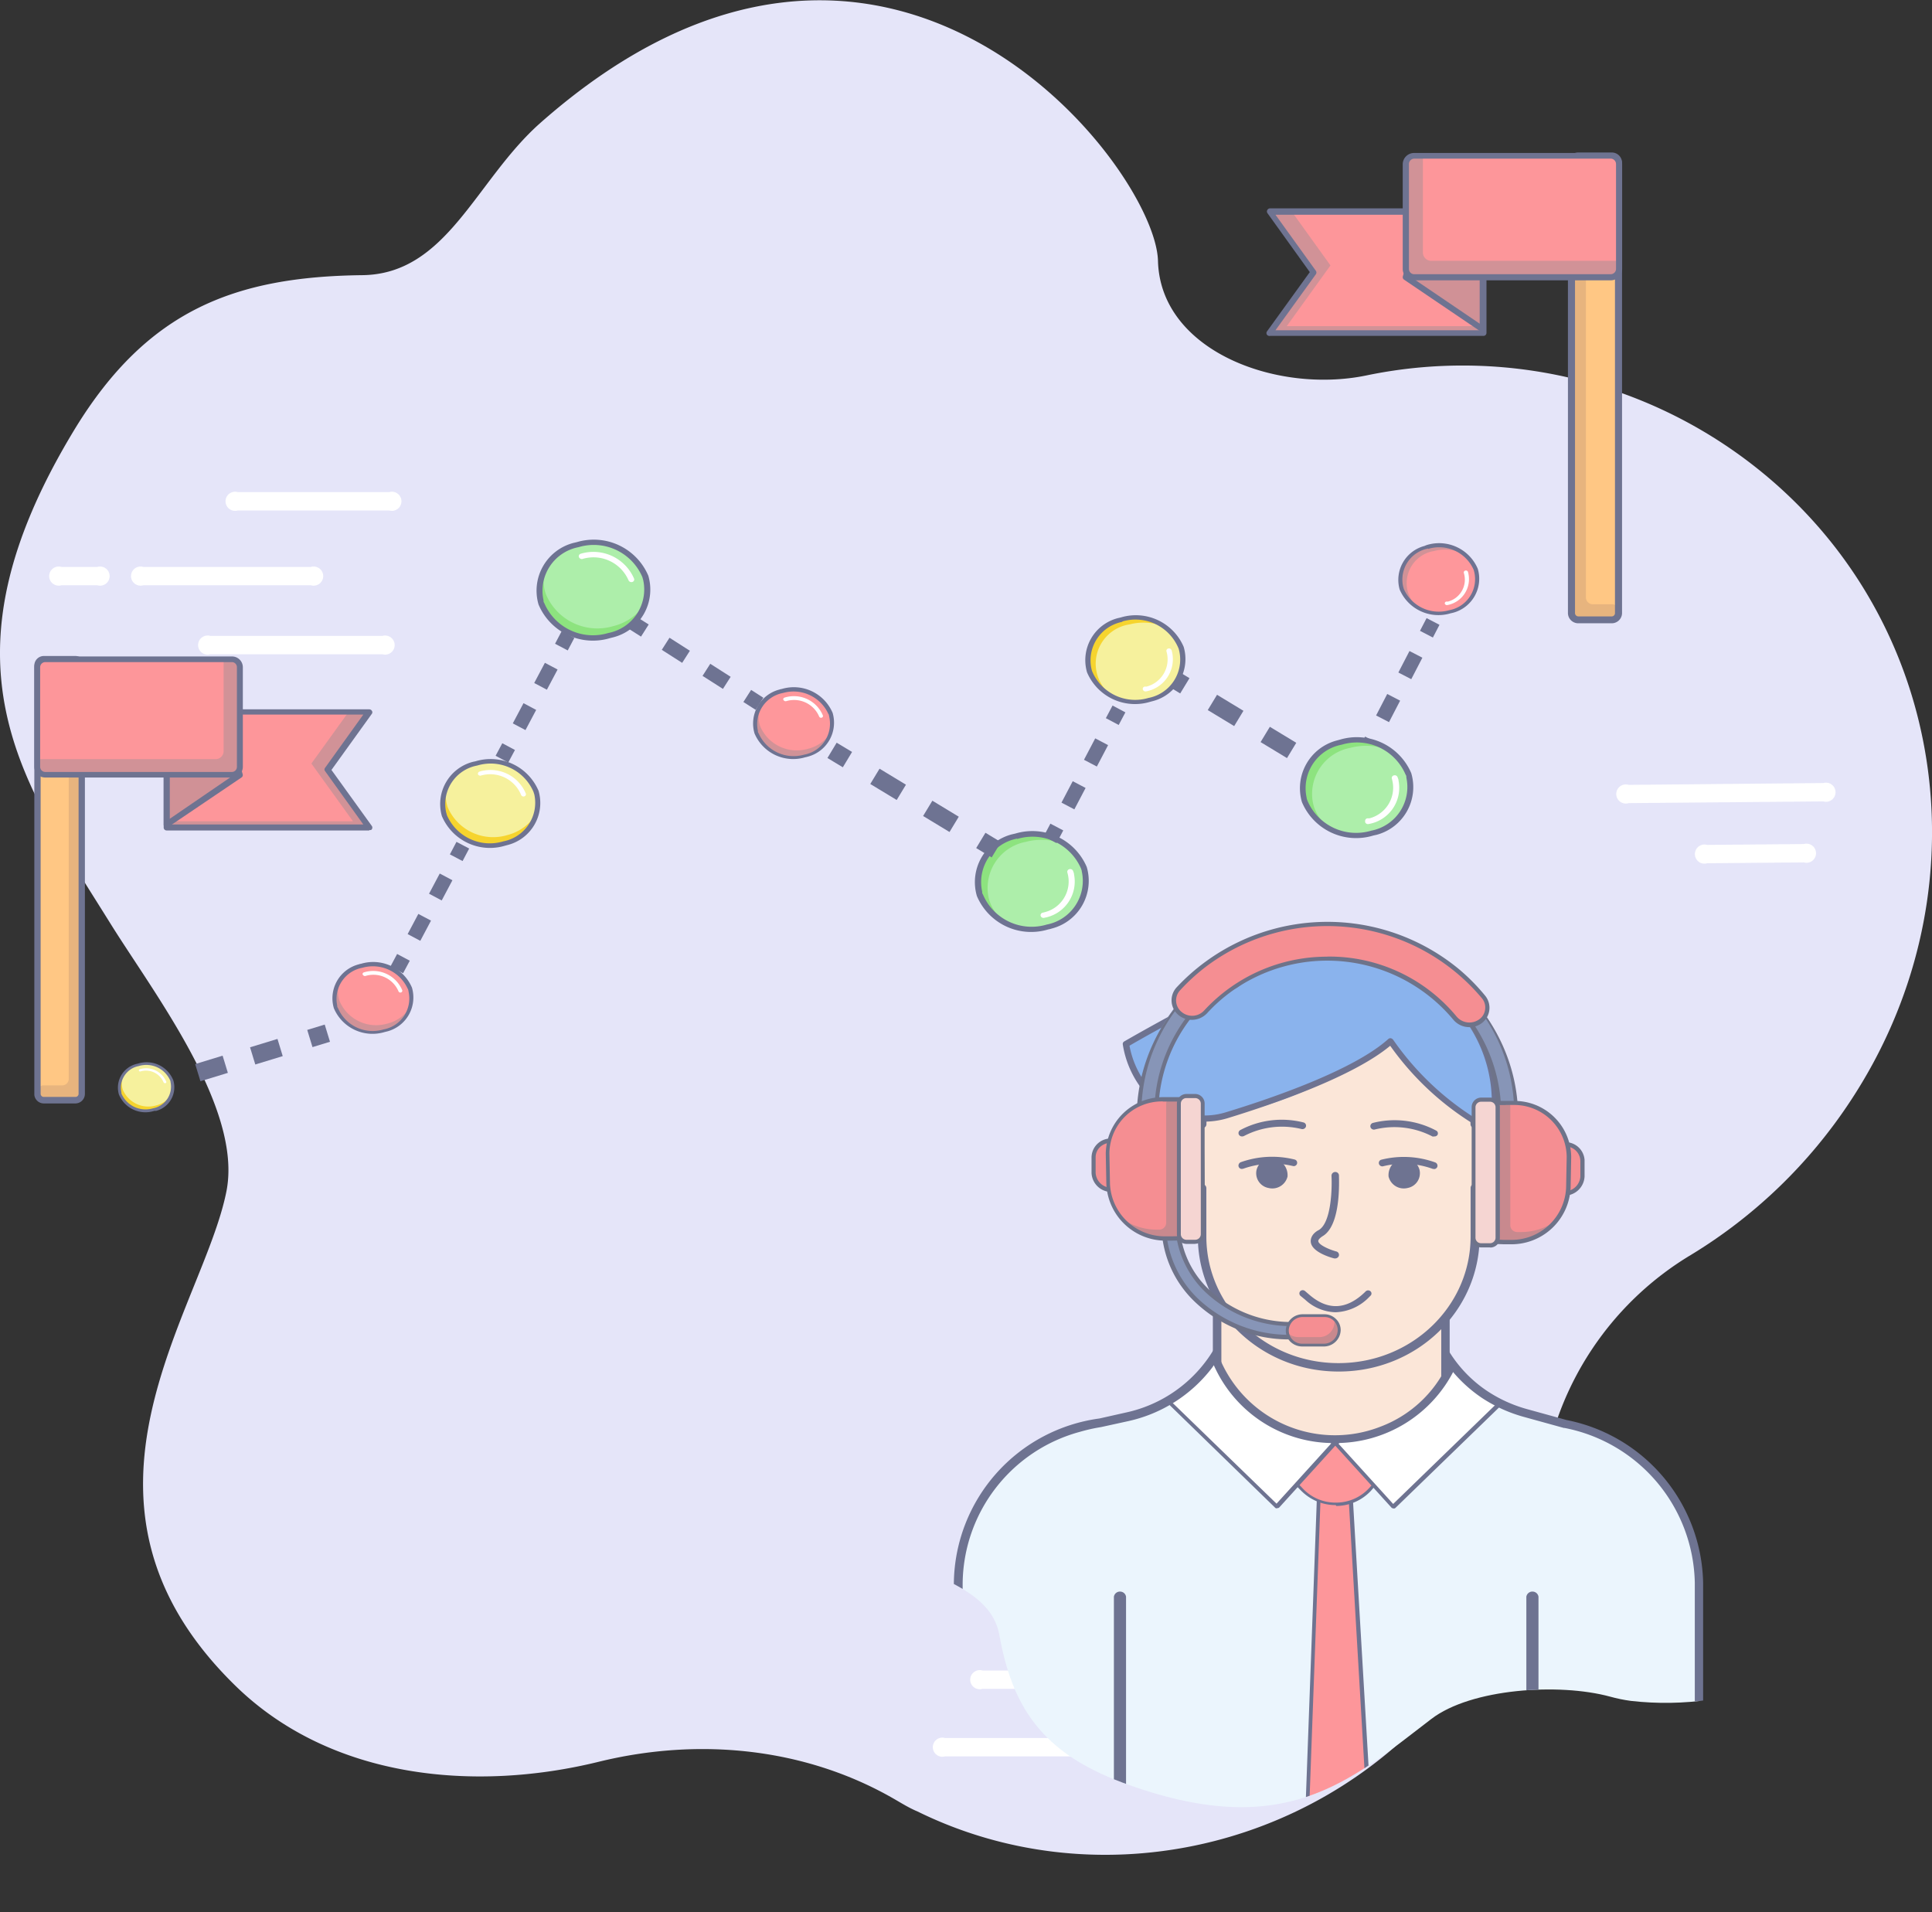 <svg xmlns="http://www.w3.org/2000/svg" xmlns:xlink="http://www.w3.org/1999/xlink" viewBox="0 0 202.08 199.99"><rect x="0" y="0" width="202.08" height="199.99" fill="#333333" stroke="none"/><defs><style>.a48d98b5-d4ca-4648-a95d-4136737283a7,.a6eeb284-2402-4aa5-9a4b-8adf3040be6c,.a8a07a2e-d79f-448e-8098-6dc1cf254f0e,.aa402330-c7f6-496b-8d34-669a79cc818d,.ab070416-658e-48e5-8c20-bf85a7d6f3a7,.abc67f36-cd0c-43dc-80c6-d7838b876154,.afd72d26-bd41-45a6-9a71-baf4ee31e523,.b15a6b51-2e67-47d8-8627-9892b2a834ae,.e24d4a22-1fea-46ae-949c-8f8281929984,.f8468378-2f37-49c0-ab9b-10cc1bc17dea{fill:none;}.a4d8ff98-8f96-4238-95c3-89ea0486b3b3{fill:#e5e5f9;}.bf247820-0a15-4648-a591-dfbb5d4b2c90{fill:#fff;}.ba16701b-bc88-4ba4-a3ed-f34be8264598{clip-path:url(#acc63ef8-0302-4ed4-81b6-d1de1e7f08d4);}.bb41e90d-e9d3-465d-9e12-e5ffc9ebb372{fill:#8ab3ed;}.b58c80e1-a0a6-4ed6-bf3f-2cb4b6897355{fill:#ebf5fd;}.a29bab2c-72a1-47ff-9dca-526666f87744{fill:#fd969a;}.a41279d9-686b-41fa-83e7-5395d1534142{fill:#6e7391;}.e7399af1-f6c3-4743-8fa6-3576187dd868{clip-path:url(#e2b45a0f-0e18-4bf1-bd7a-fbf8c0404f5c);}.e5440c51-67e6-45c6-af62-87328196ee09{clip-path:url(#b2efba63-6427-4a83-b5ff-e5fe53ba8e39);}.a7f6c489-e938-4520-90e0-cd342eb9b57b{fill:#fbe6d8;}.a058849d-5923-4555-b612-8224b84a251a{fill:#f9c161;}.a70fcb5a-837e-4a45-a77c-2db3fabdf877{clip-path:url(#bf14e89b-4a94-452d-b4b1-8bfe8a72f251);}.aff61641-9b0b-4e70-b421-bdec82ec682b{fill:#6e7392;}.e4d1542a-d0d5-4681-8025-e0bc54fc9889{fill:#8795b7;}.a02af601-ec23-4d93-b9a4-170c5079eb7b{fill:#6e7389;}.b14b4faf-dde4-4268-a565-479d40ee80c5{fill:#f58e92;}.afca08a2-1f3c-4b36-ac39-978ba4f99e7b{fill:#c8898e;}.a9a9a20a-4d44-49c3-8833-3fb60eb034f9{fill:#f5d5d2;}.ac9b61ec-5f12-47a5-be31-ff7a9c70d58d{fill:#f6f19d;}.a68072d8-971c-41f7-9fbd-e33afbdfe469{fill:#f6d42e;}.a8c6c5a8-d846-46df-b62d-e85c7336ab00{fill:#adeeaa;}.f9925c08-d4bb-48e5-92b1-426e321d67a5{fill:#8de37f;}.a48d98b5-d4ca-4648-a95d-4136737283a7,.a8a07a2e-d79f-448e-8098-6dc1cf254f0e,.aa402330-c7f6-496b-8d34-669a79cc818d,.ab070416-658e-48e5-8c20-bf85a7d6f3a7,.abc67f36-cd0c-43dc-80c6-d7838b876154,.afd72d26-bd41-45a6-9a71-baf4ee31e523,.b15a6b51-2e67-47d8-8627-9892b2a834ae,.e24d4a22-1fea-46ae-949c-8f8281929984,.f8468378-2f37-49c0-ab9b-10cc1bc17dea{stroke:#6e7392;stroke-miterlimit:10;}.a8a07a2e-d79f-448e-8098-6dc1cf254f0e,.ab070416-658e-48e5-8c20-bf85a7d6f3a7{stroke-width:1.87px;}.ab070416-658e-48e5-8c20-bf85a7d6f3a7{stroke-dasharray:3.23 3.23;}.a5ee669a-1235-4cda-ba43-6dbc3747d0b0{fill:#fe979b;}.b60ca273-944d-4ce1-bd2e-9bed264ac141{fill:#d19297;}.afd72d26-bd41-45a6-9a71-baf4ee31e523,.e24d4a22-1fea-46ae-949c-8f8281929984,.f8468378-2f37-49c0-ab9b-10cc1bc17dea{stroke-width:1.5px;}.f8468378-2f37-49c0-ab9b-10cc1bc17dea{stroke-dasharray:2.39 2.39;}.a48d98b5-d4ca-4648-a95d-4136737283a7,.aa402330-c7f6-496b-8d34-669a79cc818d{stroke-width:1.88px;}.a48d98b5-d4ca-4648-a95d-4136737283a7{stroke-dasharray:3 3;}.abc67f36-cd0c-43dc-80c6-d7838b876154,.e24d4a22-1fea-46ae-949c-8f8281929984{stroke-dasharray:2.53 2.53;}.abc67f36-cd0c-43dc-80c6-d7838b876154,.b15a6b51-2e67-47d8-8627-9892b2a834ae{stroke-width:1.52px;}.b340b0d5-6fcb-4aec-95f5-8359f2088f07{fill:#ffc784;}.f0b48138-a197-4e2f-be10-c0f6d5947f79{fill:#e7b47e;}.a235ba02-8fba-4bf9-838c-bbc5a237d0ad{fill:#d09196;}</style><clipPath id="acc63ef8-0302-4ed4-81b6-d1de1e7f08d4"><path id="b8948083-c9d8-41df-8e0f-ab3676e10db1" data-name="SVGID" class="a6eeb284-2402-4aa5-9a4b-8adf3040be6c" d="M172,90.68A21.6,21.6,0,0,1,156,84a32.93,32.93,0,0,0-11.67-8c-14.4-5.9-31.11-1.77-39.71,9.77a25.64,25.64,0,0,0-3.32,25.34,10.2,10.2,0,0,1-5.54,13.27,23.13,23.13,0,0,0-9.59,7.86c-6,8.62-4.22,20,3.88,27.52A23.93,23.93,0,0,0,92.8,162c4.53,3.09,10.83,4.07,11.73,9,1.34,7.47,4.39,12.28,12.87,15.44,16.88,6.27,23.72-.08,32.31-6.65,4.16-3.19,13.35-3.79,18.69-2.34a16.36,16.36,0,0,0,2.19.45c11.07,1.26,22.3-3.31,28-12.45a22.78,22.78,0,0,0,1.42-22,21.29,21.29,0,0,1-.45-17.65c.22-.5.43-1,.62-1.53,4-11.06-1.12-23.43-12.33-29.7A31.56,31.56,0,0,0,172,90.68Z"/></clipPath><clipPath id="e2b45a0f-0e18-4bf1-bd7a-fbf8c0404f5c"><path id="f3dce381-2711-4d94-8858-5b332c5fd7db" data-name="SVGID" class="a6eeb284-2402-4aa5-9a4b-8adf3040be6c" d="M163.74,148.93h0l-4.14-1.13a14.45,14.45,0,0,1-8.49-6.28h0L148.39,144l-5,4.54H134l-6.75-7c-.26.42-.53.82-.82,1.22a14.73,14.73,0,0,1-8.53,5.42l-2.83.63a18.7,18.7,0,0,0-2.22.49h0a17.1,17.1,0,0,0-12.58,16.28v15h77.5V165.54A17.19,17.19,0,0,0,163.74,148.93Z"/></clipPath><clipPath id="b2efba63-6427-4a83-b5ff-e5fe53ba8e39"><ellipse id="a0fa11d7-65bc-4c7b-a1a8-00a305f32595" data-name="SVGID" class="a6eeb284-2402-4aa5-9a4b-8adf3040be6c" cx="139.25" cy="137.76" rx="13.3" ry="12.74"/></clipPath><clipPath id="bf14e89b-4a94-452d-b4b1-8bfe8a72f251"><path id="ba40c142-ca02-44cb-a7dd-155258e895ec" data-name="SVGID" class="a6eeb284-2402-4aa5-9a4b-8adf3040be6c" d="M163.74,148.93h0l-4.14-1.13a14.45,14.45,0,0,1-8.49-6.28h0L148.39,144l-5,4.54H134l-6.75-7c-.26.42-.53.82-.82,1.22a14.73,14.73,0,0,1-8.53,5.42l-2.83.63a18.7,18.7,0,0,0-2.22.49h0a17.1,17.1,0,0,0-12.58,16.28v29h77.5V165.54A17.19,17.19,0,0,0,163.74,148.93Z"/></clipPath></defs><g id="b804b784-397b-4cee-a7a2-d6987adc6180" data-name="Layer 2"><g id="f8b90310-e8bf-4a58-8e33-14e299c69a88" data-name="Layer 1"><g id="a2606cb5-520e-4e19-b55a-2689341793a2" data-name="bc594857-104f-438a-99f8-7348711b5082"><g id="fab0cb1e-3a09-44e1-a353-ad84b3d14155" data-name="f239d187-7909-4c8d-a30b-4cd0ed2e2bbe"><path class="a4d8ff98-8f96-4238-95c3-89ea0486b3b3" d="M161.42,154.37a32.49,32.49,0,0,1,15.45-23.12,52.71,52.71,0,0,0,16.67-16.08c13.75-20.83,10.63-47.89-7.39-64.18a49.47,49.47,0,0,0-43.29-11.71c-9.42,1.92-21.5-2.63-21.74-12-.26-9.85-28.49-46.38-64.66-14.37-6.74,6-9.7,15.78-18.58,15.87-13.3.16-22.43,3.66-30,16-15,24.6-5.63,36.87,3.73,51.91,4.57,7.32,13.76,19.26,12.08,27.88C21.25,137,4.75,157,24.69,176.38c10,9.71,25,11.06,37.92,7.89,10.54-2.59,21.61-1.45,30.82,3.83.82.47,1.66,1,2.53,1.36,18.28,9,41,4.33,54.68-11.5A45.71,45.71,0,0,0,161.42,154.37Z"/><path class="bf247820-0a15-4648-a591-dfbb5d4b2c90" d="M178.56,90.29a1,1,0,1,1,0-1.92l10.11-.09a1,1,0,1,1,0,1.92Z"/><path class="bf247820-0a15-4648-a591-dfbb5d4b2c90" d="M170.35,84a1,1,0,1,1,0-1.91l20.36-.19h0a1,1,0,1,1,0,1.92L170.36,84Z"/><path class="bf247820-0a15-4648-a591-dfbb5d4b2c90" d="M120,176.64H102.76a1,1,0,1,1,0-1.92H120a1,1,0,1,1,0,1.92Z"/><path class="bf247820-0a15-4648-a591-dfbb5d4b2c90" d="M128.69,183.7H98.85a1,1,0,1,1,0-1.92h29.84a1,1,0,1,1,0,1.92Z"/><path class="bf247820-0a15-4648-a591-dfbb5d4b2c90" d="M137,176.64h-8.4a1,1,0,1,1,0-1.92H137a1,1,0,1,1,0,1.92Z"/><path class="bf247820-0a15-4648-a591-dfbb5d4b2c90" d="M40.71,53.39H24.87a1,1,0,1,1,0-1.92H40.71a1,1,0,1,1,0,1.92Z"/><path class="bf247820-0a15-4648-a591-dfbb5d4b2c90" d="M10.17,61.21H6.44a1,1,0,1,1,0-1.91h3.73a1,1,0,1,1,0,1.91Z"/><path class="bf247820-0a15-4648-a591-dfbb5d4b2c90" d="M32.51,61.21H15a1,1,0,1,1,0-1.91H32.51a1,1,0,1,1,0,1.91Z"/><path class="bf247820-0a15-4648-a591-dfbb5d4b2c90" d="M40,68.43H22a1,1,0,1,1,0-1.92H40a1,1,0,1,1,0,1.92Z"/><g class="ba16701b-bc88-4ba4-a3ed-f34be8264598"><path class="bb41e90d-e9d3-465d-9e12-e5ffc9ebb372" d="M139.2,99.64h.93c9,0,16.26,7,16.26,15.57v7.27a12.46,12.46,0,0,1-12.72,12.19h-8A12.47,12.47,0,0,1,123,122.48h0v-7.27C123,106.61,130.22,99.64,139.2,99.64Z"/><path class="b58c80e1-a0a6-4ed6-bf3f-2cb4b6897355" d="M163.74,148.93h0l-4.14-1.13a14.45,14.45,0,0,1-8.49-6.28h0L148.39,144l-5,4.54H134l-6.75-7c-.26.42-.53.82-.82,1.22a14.73,14.73,0,0,1-8.53,5.42l-2.83.63a18.7,18.7,0,0,0-2.22.49h0a17.1,17.1,0,0,0-12.58,16.28V195.2h77.5V165.54A17.19,17.19,0,0,0,163.74,148.93Z"/><polygon class="a29bab2c-72a1-47ff-9dca-526666f87744" points="143.42 194.31 139.95 199.78 136.49 194.31 137.92 155.28 141.13 155.28 143.42 194.31"/><path class="a41279d9-686b-41fa-83e7-5395d1534142" d="M140,200a.21.21,0,0,1-.18-.09l-3.46-5.48a.21.21,0,0,1,0-.11l1.43-39a.22.22,0,0,1,.21-.2h3.21a.21.21,0,0,1,.21.2l2.29,39a.24.24,0,0,1,0,.12l-3.47,5.48A.21.21,0,0,1,140,200Zm-3.25-5.74,3.25,5.14,3.26-5.14-2.27-38.77h-2.82Z"/><path class="a29bab2c-72a1-47ff-9dca-526666f87744" d="M139.81,150.12l-4.58,4.69,1,1a4.92,4.92,0,0,0,6.74.22l.32-.31.86-1Z"/><path class="a41279d9-686b-41fa-83e7-5395d1534142" d="M139.71,157.42a5.05,5.05,0,0,1-3.6-1.49l-1-1a.13.13,0,0,1,0-.2l4.57-4.68a.09.09,0,0,1,.12,0,.11.11,0,0,1,.11,0l4.34,4.68a.13.13,0,0,1,0,.2l-.86,1a5,5,0,0,1-3.62,1.58Zm-4.27-2.61.9.95a4.68,4.68,0,0,0,3.37,1.4h.06a4.69,4.69,0,0,0,3.4-1.48l.77-.84-4.14-4.46Z"/><g class="e7399af1-f6c3-4743-8fa6-3576187dd868"><polygon class="bf247820-0a15-4648-a591-dfbb5d4b2c90" points="122.11 146.5 133.53 157.56 139.54 150.94 125.95 140.77 122.11 146.5"/><path class="a41279d9-686b-41fa-83e7-5395d1534142" d="M133.53,157.76a.2.2,0,0,1-.15-.06L122,146.63a.18.18,0,0,1,0-.24l3.83-5.75a.21.21,0,0,1,.14-.1.22.22,0,0,1,.17.05l13.59,10.17a.25.25,0,0,1,.08.14.2.2,0,0,1,0,.15l-6,6.61a.21.21,0,0,1-.15.07Zm-11.15-11.29,11.14,10.8,5.72-6.3L126,141.06Z"/><polygon class="bf247820-0a15-4648-a591-dfbb5d4b2c90" points="157.12 146.5 145.7 157.56 139.69 150.94 153.28 140.77 157.12 146.5"/><path class="a41279d9-686b-41fa-83e7-5395d1534142" d="M145.7,157.76h0a.26.26,0,0,1-.15-.07l-6-6.61a.19.19,0,0,1,0-.15.25.25,0,0,1,.08-.14l13.6-10.17a.18.18,0,0,1,.16-.05.21.21,0,0,1,.14.1l3.83,5.74a.2.2,0,0,1,0,.25l-11.42,11.07A.26.26,0,0,1,145.7,157.76ZM140,151l5.72,6.3,11.14-10.8-3.62-5.41Z"/></g><path class="a41279d9-686b-41fa-83e7-5395d1534142" d="M177.72,195.61h-77.5a.45.45,0,0,1-.45-.43V165.54A17.58,17.58,0,0,1,115,148.36l2.8-.63a14.18,14.18,0,0,0,8.26-5.26,12.75,12.75,0,0,0,.8-1.17.43.43,0,0,1,.34-.21.44.44,0,0,1,.38.13l6.61,6.9h9.09l7.55-6.92a.46.46,0,0,1,.37-.11.43.43,0,0,1,.33.2,13.51,13.51,0,0,0,4,4.18,14.47,14.47,0,0,0,4.19,1.91l4.13,1.14h0a17.71,17.71,0,0,1,14.29,17v29.64A.45.45,0,0,1,177.72,195.61Zm-77.06-.86h76.61V165.54a16.83,16.83,0,0,0-13.63-16.19h-.07l-4.09-1.13a15.43,15.43,0,0,1-4.46-2,14.57,14.57,0,0,1-4-4l-7.29,6.7a.45.45,0,0,1-.31.12H134a.44.44,0,0,1-.33-.14l-6.35-6.61-.53.75a15.12,15.12,0,0,1-8.79,5.6l-2.83.62a18.23,18.23,0,0,0-2.19.49,16.59,16.59,0,0,0-12.29,15.86Z"/><g class="e5440c51-67e6-45c6-af62-87328196ee09"><rect class="a7f6c489-e938-4520-90e0-cd342eb9b57b" x="127.31" y="131.92" width="23.88" height="26.79"/><path class="a41279d9-686b-41fa-83e7-5395d1534142" d="M151.18,159.15H127.31a.45.45,0,0,1-.45-.44V131.89a.45.45,0,0,1,.45-.42h23.87a.44.44,0,0,1,.45.42v26.82A.45.45,0,0,1,151.18,159.15Zm-23.43-.86h23V132.35h-23Z"/></g><path class="a7f6c489-e938-4520-90e0-cd342eb9b57b" d="M157.13,116.88a2.85,2.85,0,0,0-2.92.77c-.18-7.42-6.51-13.34-14.26-13.34h0c-7.74,0-14.07,5.92-14.25,13.34a2.87,2.87,0,0,0-2.93-.77c-1.45.58-1.9,2.7-1,4.73s2.53,3,3.93,2.71v5c0,7.54,6.37,13.66,14.24,13.66h0c7.88,0,14.26-6.11,14.26-13.66v-5.08c1.39.3,3.09-.84,3.92-2.71S158.58,117.42,157.13,116.88Z"/><polygon class="a058849d-5923-4555-b612-8224b84a251a" points="123.56 116.98 125.05 113.23 129.39 116.22 125.42 117.32 123.56 116.98"/><path class="a41279d9-686b-41fa-83e7-5395d1534142" d="M140,143.45c-8.13,0-14.71-6.33-14.71-14.12v-4.61h0a4.65,4.65,0,0,1-3.87-3,5.29,5.29,0,0,1-.4-3.16,2.7,2.7,0,0,1,3-2.32,2.73,2.73,0,0,1,1.36.52c.64-7.76,7.71-13.55,15.8-12.94a14.39,14.39,0,0,1,13.51,12.94,3,3,0,0,1,2.7-.33h0c1.67.67,2.23,3,1.24,5.29a4.65,4.65,0,0,1-3.87,3h0v4.61c0,7.8-6.58,14.12-14.72,14.12Zm-14.26-19.61a.48.48,0,0,1,.28.1.44.44,0,0,1,.16.34v5.05c0,7.32,6.19,13.24,13.82,13.24s13.82-5.92,13.82-13.24v-5.08a.42.42,0,0,1,.17-.34.47.47,0,0,1,.38-.08c1.18.26,2.68-.82,3.41-2.46s.43-3.69-.77-4.17a2.38,2.38,0,0,0-2.45.69.46.46,0,0,1-.48.07.41.41,0,0,1-.27-.38c0-7.31-6.18-13.23-13.81-13.23s-13.81,5.92-13.81,13.23a.41.41,0,0,1-.27.38.46.46,0,0,1-.48-.07,2.38,2.38,0,0,0-2.45-.69,2,2,0,0,0-1.11,1.51,4.36,4.36,0,0,0,.35,2.66c.72,1.64,2.22,2.71,3.41,2.46Z"/><path class="bb41e90d-e9d3-465d-9e12-e5ffc9ebb372" d="M150.45,104.63l-4.21,3.63a43.24,43.24,0,0,1-15.81,7.93l-1.16.28A9.33,9.33,0,0,1,118,110.38a8,8,0,0,1-.26-1.27h0s5.33-3.1,13.29-7.11S145.28,100.26,150.45,104.63Z"/><path class="bb41e90d-e9d3-465d-9e12-e5ffc9ebb372" d="M141.56,102.84s5.13,9.76,12.63,14.37c0,0,3.76-3.12-2.87-11.83A7.87,7.87,0,0,0,141.56,102.84Z"/><path class="a41279d9-686b-41fa-83e7-5395d1534142" d="M139.66,131.62h-.1c-.38-.09-2.29-.65-2.45-1.66-.08-.48.21-1,.85-1.32,1.29-.8,1.38-4.35,1.31-5.66a.39.39,0,0,1,.37-.4.38.38,0,0,1,.41.35h0c0,.52.24,5.16-1.67,6.34-.34.21-.52.42-.49.56.06.38,1.13.86,1.88,1.06a.37.37,0,0,1,.27.46A.4.4,0,0,1,139.66,131.62Z"/><path class="a41279d9-686b-41fa-83e7-5395d1534142" d="M139.66,150.93a13.7,13.7,0,0,1-12.76-8.28.41.41,0,0,1,.21-.55h0a.46.46,0,0,1,.58.24,13.06,13.06,0,0,0,16.72,6.87,12.64,12.64,0,0,0,6.93-6.35.44.44,0,0,1,.58-.21h0a.42.42,0,0,1,.22.56A13.84,13.84,0,0,1,139.66,150.93Z"/><path class="a41279d9-686b-41fa-83e7-5395d1534142" d="M145.24,123.06a1.64,1.64,0,0,0,2,1.19,1.57,1.57,0,0,0,1.24-1.88,1.64,1.64,0,0,0-1.61-1.23A1.77,1.77,0,0,0,145.24,123.06Z"/><path class="a41279d9-686b-41fa-83e7-5395d1534142" d="M150,122.26h-.12a9,9,0,0,0-5.17-.29.37.37,0,0,1-.47-.22.35.35,0,0,1,.22-.45,9.67,9.67,0,0,1,5.66.28.37.37,0,0,1,.21.48.39.39,0,0,1-.33.22Z"/><path class="a41279d9-686b-41fa-83e7-5395d1534142" d="M150,118.86a.28.28,0,0,1-.18,0,8.6,8.6,0,0,0-6-.73.38.38,0,0,1-.47-.23h0a.36.36,0,0,1,.24-.45,9.24,9.24,0,0,1,6.61.79.33.33,0,0,1,.16.46v0A.38.38,0,0,1,150,118.86Z"/><path class="a41279d9-686b-41fa-83e7-5395d1534142" d="M134.67,123.06a1.64,1.64,0,0,1-2,1.19,1.57,1.57,0,0,1-1.24-1.88,1.63,1.63,0,0,1,1.6-1.23A1.78,1.78,0,0,1,134.67,123.06Z"/><path class="a41279d9-686b-41fa-83e7-5395d1534142" d="M129.89,122.26a.35.35,0,0,1-.35-.38.39.39,0,0,1,.23-.32,9.75,9.75,0,0,1,5.66-.28.35.35,0,0,1,.23.45.36.36,0,0,1-.45.22h0a9.23,9.23,0,0,0-5.18.29Z"/><path class="a41279d9-686b-41fa-83e7-5395d1534142" d="M129.91,118.86a.37.37,0,0,1-.33-.19.36.36,0,0,1,.16-.48h0a9.24,9.24,0,0,1,6.61-.79.35.35,0,0,1,.24.45.39.39,0,0,1-.48.23,8.6,8.6,0,0,0-6,.74A.45.45,0,0,1,129.91,118.86Z"/><path class="a41279d9-686b-41fa-83e7-5395d1534142" d="M154.19,117.48a.31.31,0,0,1-.19,0,29.92,29.92,0,0,1-8.59-8.1c-3.9,3.25-12.27,6.12-17,7.57a8.4,8.4,0,0,1-5.51-.22h-.09a10.23,10.23,0,0,1-5.37-7.49.3.3,0,0,1,.16-.32s4.58-2.67,11.42-6.17A16.76,16.76,0,0,1,139.2,99.4h.93c9.16,0,16.59,7.12,16.59,15.9v1.47a.34.34,0,0,1-.68,0V115.3c0-8.41-7.13-15.23-15.91-15.24h-.93a16.22,16.22,0,0,0-9.81,3.24c-6.08,3.11-10.33,5.53-11.25,6.07a9.61,9.61,0,0,0,5,6.77h.06a7.59,7.59,0,0,0,5,.2c4.8-1.46,13.39-4.41,17-7.66a.33.33,0,0,1,.27-.09.42.42,0,0,1,.25.16,29.75,29.75,0,0,0,8.61,8.22.31.31,0,0,1,.11.44h0A.36.36,0,0,1,154.19,117.48Z"/><g class="a70fcb5a-837e-4a45-a77c-2db3fabdf877"><path class="a41279d9-686b-41fa-83e7-5395d1534142" d="M117.15,192.3a.63.63,0,0,1-.64-.61V167a.64.64,0,0,1,.72-.53.63.63,0,0,1,.55.53v24.72A.62.62,0,0,1,117.15,192.3Z"/><path class="a41279d9-686b-41fa-83e7-5395d1534142" d="M160.29,190.64a.62.62,0,0,1-.64-.59h0V167a.64.64,0,0,1,.72-.53.63.63,0,0,1,.55.53v23.08A.61.61,0,0,1,160.29,190.64Z"/></g><path class="aff61641-9b0b-4e70-b421-bdec82ec682b" d="M139.68,137.25a4.83,4.83,0,0,1-3.17-1.32l-.5-.41a.34.34,0,0,1,0-.48.37.37,0,0,1,.5,0h0l.49.42c1.91,1.62,3.84,1.53,5.74-.29l.11-.11a.37.37,0,0,1,.5,0h0a.31.31,0,0,1,0,.46h0l-.12.12A5.13,5.13,0,0,1,139.68,137.25Z"/><path class="e4d1542a-d0d5-4681-8025-e0bc54fc9889" d="M134.94,139.87a.84.84,0,0,0,.82-.68.57.57,0,0,0-.46-.67h-.13c-6.74,0-12.13-4.86-12-10.83a.57.57,0,0,0-.55-.59h-.15a.84.84,0,0,0-.73.77C121.6,134.49,127.53,139.87,134.94,139.87Z"/><path class="a02af601-ec23-4d93-b9a4-170c5079eb7b" d="M134.94,140.09a14.25,14.25,0,0,1-9.93-3.9,11.2,11.2,0,0,1-3.52-8.33,1.05,1.05,0,0,1,.93-1,.89.89,0,0,1,.69.18.78.78,0,0,1,.27.62,9.79,9.79,0,0,0,3.06,7.2,12.54,12.54,0,0,0,8.73,3.41.85.85,0,0,1,.64.27.78.78,0,0,1,.18.67A1.08,1.08,0,0,1,134.94,140.09Zm-12.39-12.78h-.07a.62.62,0,0,0-.53.55,10.93,10.93,0,0,0,3.39,8,13.85,13.85,0,0,0,9.6,3.75.61.61,0,0,0,.59-.49.34.34,0,0,0-.08-.29.37.37,0,0,0-.28-.13,13.07,13.07,0,0,1-9.07-3.54,10.22,10.22,0,0,1-3.18-7.52.36.36,0,0,0-.12-.27A.38.38,0,0,0,122.55,127.31Z"/><path class="b14b4faf-dde4-4268-a565-479d40ee80c5" d="M136.22,140.7h2.22a1.62,1.62,0,0,0,1.64-1.55h0a1.55,1.55,0,0,0-1.55-1.54h-2.25a1.62,1.62,0,0,0-1.64,1.54h0a1.54,1.54,0,0,0,1.55,1.54Z"/><path class="afca08a2-1f3c-4b36-ac39-978ba4f99e7b" d="M139.58,138a.81.81,0,0,1,0,.31,1.58,1.58,0,0,1-1.56,1.54H135.8a1.63,1.63,0,0,1-1.08-.41,1.56,1.56,0,0,0,1.55,1.24h2.22a1.62,1.62,0,0,0,1.64-1.55A1.54,1.54,0,0,0,139.58,138Z"/><path class="a02af601-ec23-4d93-b9a4-170c5079eb7b" d="M138.44,140.83h-2.22a1.78,1.78,0,0,1-1.24-.49,1.65,1.65,0,0,1-.49-1.2,1.76,1.76,0,0,1,1.79-1.68h2.22a1.7,1.7,0,0,1,1.23.49,1.59,1.59,0,0,1,.5,1.19A1.76,1.76,0,0,1,138.44,140.83Zm-2.16-3.08a1.45,1.45,0,0,0-1.48,1.39,1.39,1.39,0,0,0,1.38,1.4h2.26a1.45,1.45,0,0,0,1.48-1.4,1.37,1.37,0,0,0-1.35-1.39h-2.29Z"/><path class="e4d1542a-d0d5-4681-8025-e0bc54fc9889" d="M157.65,127.19a.88.88,0,0,1-.9-.86v-9.86c-.23-9.47-8.44-17-18.33-16.75-9.56.22-17.25,7.59-17.48,16.75v9.85a.91.91,0,0,1-1.82,0v-9.85c0-10.44,8.84-18.89,19.73-18.88s19.71,8.45,19.71,18.88v9.86a.88.88,0,0,1-.9.86Z"/><path class="a02af601-ec23-4d93-b9a4-170c5079eb7b" d="M157.65,127.42a1.13,1.13,0,0,1-1.13-1.08v-9.87c0-9.36-7.91-16.94-17.68-16.94s-17.68,7.58-17.68,16.94v9.85a1.13,1.13,0,0,1-2.26,0v-9.85c.25-10.55,9.38-18.92,20.39-18.68,10.67.23,19.26,8.46,19.5,18.68v9.86A1.12,1.12,0,0,1,157.65,127.42ZM138.84,99.11c10,0,18.16,7.76,18.18,17.36h0v9.86a.68.68,0,0,0,1.36,0v-9.86c0-10.32-8.73-18.68-19.5-18.68s-19.5,8.36-19.5,18.68v9.85a.68.68,0,0,0,1.36,0v-9.85c0-9.58,8.1-17.34,18.1-17.37Z"/><path class="b14b4faf-dde4-4268-a565-479d40ee80c5" d="M153.69,107.21a1.92,1.92,0,0,1-1.5-.7,17.43,17.43,0,0,0-23.75-2.82,16.91,16.91,0,0,0-2.34,2.13,2,2,0,0,1-2.68.1,1.76,1.76,0,0,1-.18-2.5,21.35,21.35,0,0,1,29.22-1.89,19.63,19.63,0,0,1,2.72,2.75,1.74,1.74,0,0,1-.31,2.53l0,0A1.86,1.86,0,0,1,153.69,107.21Z"/><path class="a02af601-ec23-4d93-b9a4-170c5079eb7b" d="M153.69,107.43a2.17,2.17,0,0,1-1.68-.78,17.17,17.17,0,0,0-23.41-2.8,16.63,16.63,0,0,0-2.33,2.11,2.19,2.19,0,0,1-3,.21,2,2,0,0,1-.21-2.89,21.59,21.59,0,0,1,29.56-1.9,21,21,0,0,1,2.73,2.77A2,2,0,0,1,155,107h0A2.08,2.08,0,0,1,153.69,107.43Zm-14.85-7.38a17.27,17.27,0,0,1,13.53,6.29,1.75,1.75,0,0,0,2.34.28,1.47,1.47,0,0,0,.63-1.06,1.48,1.48,0,0,0-.32-1.13A21.09,21.09,0,0,0,126.28,101a20.56,20.56,0,0,0-2.85,2.58,1.55,1.55,0,0,0,.16,2.26,1.71,1.71,0,0,0,2.36-.15,17.48,17.48,0,0,1,12.89-5.63Z"/><path class="b14b4faf-dde4-4268-a565-479d40ee80c5" d="M116.28,124.45h0a1.86,1.86,0,0,1-1.88-1.77v-1.59a1.77,1.77,0,0,1,1.77-1.78h0a1.85,1.85,0,0,1,1.88,1.78v1.59a1.77,1.77,0,0,1-1.77,1.77Z"/><path class="a02af601-ec23-4d93-b9a4-170c5079eb7b" d="M116.28,124.67a2.08,2.08,0,0,1-2.11-2v-1.59a2,2,0,0,1,1.92-2h.08a2.09,2.09,0,0,1,2.11,2v1.59a2,2,0,0,1-1.91,2Zm-.09-5.14a1.64,1.64,0,0,0-1.14.45,1.48,1.48,0,0,0-.45,1.1v1.59a1.65,1.65,0,0,0,2.79,1.1,1.47,1.47,0,0,0,.45-1.09v-1.59A1.64,1.64,0,0,0,116.19,119.53Z"/><path class="b14b4faf-dde4-4268-a565-479d40ee80c5" d="M125.58,116.54A1.64,1.64,0,0,0,124,115h-2.27a5.72,5.72,0,0,0-5.84,5.58v.11l.06,3.17a6,6,0,0,0,6,5.69h.7c.21,0,.93,0,1.63-.05a1.56,1.56,0,0,0,1.52-1.55Z"/><path class="afca08a2-1f3c-4b36-ac39-978ba4f99e7b" d="M125.8,127.93l-.22-11.39a1.59,1.59,0,0,0-1.15-1.47h0A2,2,0,0,0,124,115h-1.88a.79.79,0,0,0-.14.44V127.9a.73.73,0,0,1-.73.71h-.41a6.23,6.23,0,0,1-3.52-1.19h0A6.2,6.2,0,0,0,122,129.5h2.47A1.55,1.55,0,0,0,125.8,127.93Z"/><path class="a02af601-ec23-4d93-b9a4-170c5079eb7b" d="M122.65,129.76H122a6.2,6.2,0,0,1-6.28-5.92l-.06-3.17a6,6,0,0,1,6-5.92H124a1.85,1.85,0,0,1,1.87,1.79l.21,11.37a1.78,1.78,0,0,1-1.74,1.78C123.58,129.74,122.86,129.76,122.65,129.76Zm-1-14.56a5.49,5.49,0,0,0-5.61,5.36v.11l.06,3.16a5.74,5.74,0,0,0,5.82,5.48h.7l1.62-.05a1.32,1.32,0,0,0,1.29-1.33l-.21-11.38a1.39,1.39,0,0,0-1.4-1.34h-2.27Z"/><path class="a9a9a20a-4d44-49c3-8833-3fb60eb034f9" d="M124.07,114.63H125a.8.8,0,0,1,.82.78v13.68a.8.8,0,0,1-.82.79h-.91a.8.8,0,0,1-.82-.79V115.41A.8.8,0,0,1,124.07,114.63Z"/><path class="a02af601-ec23-4d93-b9a4-170c5079eb7b" d="M125,130.1h-.9a1,1,0,0,1-1-1V115.42a1,1,0,0,1,1-1h.9a1,1,0,0,1,1,1v13.67a1,1,0,0,1-1,1Zm-.9-15.25a.58.58,0,0,0-.59.57v13.67a.59.59,0,0,0,.59.58h.9a.59.59,0,0,0,.6-.58h0V115.42a.59.59,0,0,0-.6-.57Z"/><path class="b14b4faf-dde4-4268-a565-479d40ee80c5" d="M163.62,124.82h0a1.86,1.86,0,0,0,1.89-1.77v-1.59a1.77,1.77,0,0,0-1.79-1.77h0a1.85,1.85,0,0,0-1.89,1.77v1.59a1.77,1.77,0,0,0,1.77,1.77Z"/><path class="a02af601-ec23-4d93-b9a4-170c5079eb7b" d="M163.62,125.05a2,2,0,0,1-2-2v-1.59a2.08,2.08,0,0,1,2.12-2,2,2,0,0,1,2,1.86v1.73A2.1,2.1,0,0,1,163.62,125.05Zm.1-5.14a1.63,1.63,0,0,0-1.66,1.56v1.59a1.5,1.5,0,0,0,.46,1.09,1.65,1.65,0,0,0,2.78-1.1v-1.59a1.55,1.55,0,0,0-1.56-1.55Z"/><path class="b14b4faf-dde4-4268-a565-479d40ee80c5" d="M154.32,116.93a1.61,1.61,0,0,1,1.63-1.56h2.28a5.71,5.71,0,0,1,5.83,5.6v.09l-.06,3.17a6,6,0,0,1-6,5.69h-2.34a1.56,1.56,0,0,1-1.51-1.56Z"/><path class="afca08a2-1f3c-4b36-ac39-978ba4f99e7b" d="M155.48,129.84H158a6.12,6.12,0,0,0,4.63-2.08h0a6.12,6.12,0,0,1-3.53,1.1h-.4a.72.72,0,0,1-.73-.7V115.71a.77.77,0,0,0-.14-.44H156a1.54,1.54,0,0,0-.42.07h-.06a1.61,1.61,0,0,0-1.15,1.48l-.21,11.37A1.54,1.54,0,0,0,155.48,129.84Z"/><path class="a02af601-ec23-4d93-b9a4-170c5079eb7b" d="M158,130.14h-.7l-1.65-.06a1.78,1.78,0,0,1-1.74-1.78l.22-11.38h0a1.83,1.83,0,0,1,1.86-1.77h2.28a5.92,5.92,0,0,1,6.07,5.79v.13l-.06,3.17A6.19,6.19,0,0,1,158,130.14Zm-.49-14.56H156a1.39,1.39,0,0,0-1.41,1.34l-.21,11.38a1.31,1.31,0,0,0,1.3,1.32c.71,0,1.41.06,1.62.06h.7a5.71,5.71,0,0,0,5.81-5.47l.06-3.17a5.48,5.48,0,0,0-5.49-5.47h-.87Z"/><path class="a9a9a20a-4d44-49c3-8833-3fb60eb034f9" d="M155.83,130.26h-.91a.8.8,0,0,1-.82-.78V115.8a.8.8,0,0,1,.82-.79h.91a.8.8,0,0,1,.82.79v13.68A.8.8,0,0,1,155.83,130.26Z"/><path class="a02af601-ec23-4d93-b9a4-170c5079eb7b" d="M155.83,130.47h-.9a1,1,0,0,1-1-.95V115.8a1,1,0,0,1,.95-1h1a1,1,0,0,1,1,.91v13.77a1,1,0,0,1-.95,1Zm-.9-15.24a.59.59,0,0,0-.6.56h0v13.67a.58.58,0,0,0,.6.57h.9a.58.58,0,0,0,.6-.57h0V115.8a.58.58,0,0,0-.59-.57h-.91Z"/></g><ellipse class="ac9b61ec-5f12-47a5-be31-ff7a9c70d58d" cx="51.28" cy="84.02" rx="5" ry="4.38"/><path class="a68072d8-971c-41f7-9fbd-e33afbdfe469" d="M56,85.27a5,5,0,0,1-2.93,2.07,5.17,5.17,0,0,1-6.23-2.88,3.85,3.85,0,0,1,0-2.55,3.87,3.87,0,0,0-.37,3.36,5.15,5.15,0,0,0,6.23,2.93A4.71,4.71,0,0,0,56,85.27Z"/><path class="aff61641-9b0b-4e70-b421-bdec82ec682b" d="M46.22,85.36a4.56,4.56,0,0,1,3.25-5.68l.28-.06a5.45,5.45,0,0,1,6.58,3.09,4.54,4.54,0,0,1-3.23,5.67l-.3.08A5.46,5.46,0,0,1,46.22,85.36Zm9.58-2.54a4.87,4.87,0,0,0-5.89-2.75,4.09,4.09,0,0,0-3.25,4.87l.09.33A4.89,4.89,0,0,0,52.64,88a4.11,4.11,0,0,0,3.25-4.9Z"/><path class="bf247820-0a15-4648-a591-dfbb5d4b2c90" d="M50,81a.24.24,0,0,1,.16-.3h0A4,4,0,0,1,55,83a.23.23,0,0,1-.15.29h0a.27.27,0,0,1-.35-.16,3.49,3.49,0,0,0-4.24-2A.29.29,0,0,1,50,81Z"/><ellipse class="a8c6c5a8-d846-46df-b62d-e85c7336ab00" cx="107.94" cy="92.24" rx="5.68" ry="4.96"/><path class="f9925c08-d4bb-48e5-92b1-426e321d67a5" d="M111.54,88.4a6.41,6.41,0,0,0-4.25-.35,4.91,4.91,0,0,0-3.88,5.86l.09.33a5,5,0,0,0,1.83,2.41,5.21,5.21,0,0,1-2.82-3A4.9,4.9,0,0,1,106,87.56l.34-.08A6.31,6.31,0,0,1,111.54,88.4Z"/><path class="aff61641-9b0b-4e70-b421-bdec82ec682b" d="M106.21,87.18a6.19,6.19,0,0,1,7.46,3.5A5.15,5.15,0,0,1,110,97.12a2.37,2.37,0,0,1-.36.09,6.16,6.16,0,0,1-7.46-3.49,5.16,5.16,0,0,1,3.64-6.45Zm.18.53a4.63,4.63,0,0,0-3.66,5.54c0,.1,0,.2.08.3a5.53,5.53,0,0,0,6.68,3.15,4.65,4.65,0,0,0,3.66-5.56c0-.1-.05-.2-.08-.3a5.53,5.53,0,0,0-6.68-3.09Z"/><path class="bf247820-0a15-4648-a591-dfbb5d4b2c90" d="M108.85,95.8a.31.31,0,0,0,.39.19,3.85,3.85,0,0,0,3.1-4.54c0-.12-.06-.24-.1-.36a.32.32,0,0,0-.39-.18.28.28,0,0,0-.21.34h0a3.31,3.31,0,0,1-2.34,4.15l-.28.07A.27.27,0,0,0,108.85,95.8Z"/><line class="a6eeb284-2402-4aa5-9a4b-8adf3040be6c" x1="104.21" y1="88.88" x2="87.03" y2="78.48"/><line class="a8a07a2e-d79f-448e-8098-6dc1cf254f0e" x1="104.21" y1="88.88" x2="102.59" y2="87.9"/><line class="ab070416-658e-48e5-8c20-bf85a7d6f3a7" x1="99.8" y1="86.22" x2="90.03" y2="80.3"/><line class="a8a07a2e-d79f-448e-8098-6dc1cf254f0e" x1="88.64" y1="79.45" x2="87.03" y2="78.48"/><ellipse class="a5ee669a-1235-4cda-ba43-6dbc3747d0b0" cx="83.01" cy="75.63" rx="4.04" ry="3.53"/><path class="b60ca273-944d-4ce1-bd2e-9bed264ac141" d="M86.87,76.65a3.9,3.9,0,0,1-2.36,1.67,4.17,4.17,0,0,1-5-2.36,3.16,3.16,0,0,1,0-2.06,3.15,3.15,0,0,0-.37,2.75,4.16,4.16,0,0,0,5,2.36A3.84,3.84,0,0,0,86.87,76.65Z"/><path class="aff61641-9b0b-4e70-b421-bdec82ec682b" d="M78.92,76.71a3.67,3.67,0,0,1,2.61-4.59,1.05,1.05,0,0,1,.24-.06,4.41,4.41,0,0,1,5.32,2.5,3.67,3.67,0,0,1-2.6,4.58,1.83,1.83,0,0,1-.25.06A4.39,4.39,0,0,1,78.92,76.71Zm7.74-2a4,4,0,0,0-4.76-2.23,3.31,3.31,0,0,0-2.63,3.94c0,.09,0,.18.08.28a4,4,0,0,0,4.76,2.23A3.29,3.29,0,0,0,86.74,75C86.72,74.86,86.69,74.76,86.66,74.66Z"/><path class="bf247820-0a15-4648-a591-dfbb5d4b2c90" d="M81.93,73.2a.19.19,0,0,1,.14-.24h0a3.28,3.28,0,0,1,4,1.87.18.18,0,0,1-.12.23h0a.21.21,0,0,1-.27-.12h0a2.85,2.85,0,0,0-3.43-1.61.24.24,0,0,1-.3-.13Z"/><ellipse class="a5ee669a-1235-4cda-ba43-6dbc3747d0b0" cx="39.01" cy="104.37" rx="4.04" ry="3.53"/><path class="b60ca273-944d-4ce1-bd2e-9bed264ac141" d="M42.87,105.38a3.91,3.91,0,0,1-2.36,1.68,4.16,4.16,0,0,1-5-2.37,3.13,3.13,0,0,1,0-2,3.11,3.11,0,0,0-.33,2.73,4.16,4.16,0,0,0,5,2.37A3.82,3.82,0,0,0,42.87,105.38Z"/><path class="aff61641-9b0b-4e70-b421-bdec82ec682b" d="M34.92,105.45a3.67,3.67,0,0,1,2.61-4.59,1.05,1.05,0,0,1,.24-.06,4.41,4.41,0,0,1,5.32,2.5,3.67,3.67,0,0,1-2.6,4.58l-.25.06A4.39,4.39,0,0,1,34.92,105.45Zm7.74-2a4,4,0,0,0-4.76-2.23,3.31,3.31,0,0,0-2.63,3.94c0,.09,0,.18.08.27a3.94,3.94,0,0,0,4.76,2.24,3.29,3.29,0,0,0,2.63-3.92C42.72,103.6,42.69,103.5,42.66,103.4Z"/><path class="bf247820-0a15-4648-a591-dfbb5d4b2c90" d="M37.93,101.94a.19.19,0,0,1,.14-.24h0a3.29,3.29,0,0,1,4,1.86.19.19,0,0,1-.12.24h0a.21.21,0,0,1-.27-.12h0a2.85,2.85,0,0,0-3.43-1.61.24.24,0,0,1-.3-.13Z"/><ellipse class="a8c6c5a8-d846-46df-b62d-e85c7336ab00" cx="62.06" cy="61.67" rx="5.68" ry="4.96"/><path class="f9925c08-d4bb-48e5-92b1-426e321d67a5" d="M67.49,63.13a5.57,5.57,0,0,1-3.32,2.35,5.84,5.84,0,0,1-7.07-3.33,4.28,4.28,0,0,1,0-2.87,4.4,4.4,0,0,0-.47,3.83,5.85,5.85,0,0,0,7.07,3.31A5.39,5.39,0,0,0,67.49,63.13Z"/><path class="aff61641-9b0b-4e70-b421-bdec82ec682b" d="M56.33,63.23A5.16,5.16,0,0,1,60,56.78l.34-.08a6.2,6.2,0,0,1,7.47,3.51,5.15,5.15,0,0,1-3.64,6.44l-.36.09A6.17,6.17,0,0,1,56.33,63.23Zm10.86-2.87a5.53,5.53,0,0,0-6.68-3.13,4.64,4.64,0,0,0-3.66,5.55c0,.1,0,.2.08.3a5.53,5.53,0,0,0,6.68,3.13,4.64,4.64,0,0,0,3.67-5.53Z"/><path class="bf247820-0a15-4648-a591-dfbb5d4b2c90" d="M60.55,58.26a.27.27,0,0,1,.18-.34h0a4.63,4.63,0,0,1,5.6,2.62.27.27,0,0,1-.19.33h0a.33.33,0,0,1-.4-.18A4,4,0,0,0,61,58.44.33.33,0,0,1,60.55,58.26Z"/><ellipse class="a5ee669a-1235-4cda-ba43-6dbc3747d0b0" cx="150.48" cy="60.61" rx="4.04" ry="3.53"/><path class="b60ca273-944d-4ce1-bd2e-9bed264ac141" d="M153,57.87a4.55,4.55,0,0,0-3-.24,3.41,3.41,0,0,0-2.81,4,3.37,3.37,0,0,0,1.42,2.12,3.72,3.72,0,0,1-2-2.12,3.48,3.48,0,0,1,2.47-4.35l.24-.06A4.47,4.47,0,0,1,153,57.87Z"/><path class="aff61641-9b0b-4e70-b421-bdec82ec682b" d="M149.25,57a4.39,4.39,0,0,1,5.32,2.49,3.68,3.68,0,0,1-2.59,4.6l-.26.06a4.41,4.41,0,0,1-5.32-2.49A3.67,3.67,0,0,1,149,57.1,2.44,2.44,0,0,1,149.25,57Zm.13.37a3.3,3.3,0,0,0-2.61,4l.06.22a4,4,0,0,0,4.76,2.23,3.3,3.3,0,0,0,2.61-4l-.06-.22A3.94,3.94,0,0,0,149.38,57.41Z"/><path class="bf247820-0a15-4648-a591-dfbb5d4b2c90" d="M151.13,63.16a.24.24,0,0,0,.28.12A2.76,2.76,0,0,0,153.59,60a1.46,1.46,0,0,0-.05-.2.23.23,0,0,0-.28-.12.2.2,0,0,0-.15.24,2.37,2.37,0,0,1-1.66,3l-.17,0a.19.19,0,0,0-.16.22Z"/><line class="a6eeb284-2402-4aa5-9a4b-8adf3040be6c" x1="52.5" y1="79.4" x2="59.41" y2="66.37"/><line class="afd72d26-bd41-45a6-9a71-baf4ee31e523" x1="52.5" y1="79.4" x2="53.2" y2="78.09"/><line class="f8468378-2f37-49c0-ab9b-10cc1bc17dea" x1="54.3" y1="76.01" x2="58.17" y2="68.71"/><line class="afd72d26-bd41-45a6-9a71-baf4ee31e523" x1="58.72" y1="67.68" x2="59.41" y2="66.37"/><line class="a6eeb284-2402-4aa5-9a4b-8adf3040be6c" x1="41.5" y1="101.44" x2="48.41" y2="88.4"/><line class="afd72d26-bd41-45a6-9a71-baf4ee31e523" x1="41.5" y1="101.44" x2="42.2" y2="100.13"/><line class="f8468378-2f37-49c0-ab9b-10cc1bc17dea" x1="43.3" y1="98.05" x2="47.17" y2="90.75"/><line class="afd72d26-bd41-45a6-9a71-baf4ee31e523" x1="47.72" y1="89.71" x2="48.41" y2="88.4"/><line class="a6eeb284-2402-4aa5-9a4b-8adf3040be6c" x1="15.93" y1="113.64" x2="34.24" y2="108.06"/><line class="aa402330-c7f6-496b-8d34-669a79cc818d" x1="15.93" y1="113.64" x2="17.76" y2="113.08"/><line class="a48d98b5-d4ca-4648-a95d-4136737283a7" x1="20.69" y1="112.19" x2="30.94" y2="109.06"/><line class="aa402330-c7f6-496b-8d34-669a79cc818d" x1="32.41" y1="108.62" x2="34.24" y2="108.06"/><line class="a6eeb284-2402-4aa5-9a4b-8adf3040be6c" x1="79.44" y1="73.61" x2="66.17" y2="65.14"/><line class="afd72d26-bd41-45a6-9a71-baf4ee31e523" x1="79.44" y1="73.61" x2="78.16" y2="72.79"/><line class="e24d4a22-1fea-46ae-949c-8f8281929984" x1="76.02" y1="71.42" x2="68.52" y2="66.63"/><line class="afd72d26-bd41-45a6-9a71-baf4ee31e523" x1="67.45" y1="65.95" x2="66.17" y2="65.14"/><line class="a6eeb284-2402-4aa5-9a4b-8adf3040be6c" x1="139.5" y1="81.16" x2="122.32" y2="70.75"/><line class="a8a07a2e-d79f-448e-8098-6dc1cf254f0e" x1="139.5" y1="81.16" x2="137.89" y2="80.18"/><line class="ab070416-658e-48e5-8c20-bf85a7d6f3a7" x1="135.1" y1="78.49" x2="125.33" y2="72.57"/><line class="a8a07a2e-d79f-448e-8098-6dc1cf254f0e" x1="123.93" y1="71.73" x2="122.32" y2="70.75"/><line class="a6eeb284-2402-4aa5-9a4b-8adf3040be6c" x1="109.84" y1="87.83" x2="117.04" y2="74.15"/><line class="b15a6b51-2e67-47d8-8627-9892b2a834ae" x1="109.84" y1="87.83" x2="110.54" y2="86.5"/><line class="abc67f36-cd0c-43dc-80c6-d7838b876154" x1="111.7" y1="84.3" x2="115.76" y2="76.57"/><line class="b15a6b51-2e67-47d8-8627-9892b2a834ae" x1="116.34" y1="75.47" x2="117.04" y2="74.15"/><line class="a6eeb284-2402-4aa5-9a4b-8adf3040be6c" x1="142.77" y1="78.72" x2="149.89" y2="65"/><line class="b15a6b51-2e67-47d8-8627-9892b2a834ae" x1="142.77" y1="78.72" x2="143.46" y2="77.39"/><line class="abc67f36-cd0c-43dc-80c6-d7838b876154" x1="144.61" y1="75.18" x2="148.62" y2="67.44"/><line class="b15a6b51-2e67-47d8-8627-9892b2a834ae" x1="149.2" y1="66.33" x2="149.89" y2="65"/><ellipse class="ac9b61ec-5f12-47a5-be31-ff7a9c70d58d" cx="118.75" cy="69" rx="5" ry="4.38"/><path class="a68072d8-971c-41f7-9fbd-e33afbdfe469" d="M121.93,65.61a5.75,5.75,0,0,0-3.75-.31,4.16,4.16,0,0,0-1.72,7.58,4.55,4.55,0,0,1-2.5-2.61A4.31,4.31,0,0,1,117,64.88l.28-.07A5.55,5.55,0,0,1,121.93,65.61Z"/><path class="aff61641-9b0b-4e70-b421-bdec82ec682b" d="M117.23,64.58a5.44,5.44,0,0,1,6.58,3.08,4.54,4.54,0,0,1-3.23,5.67l-.3.08a5.45,5.45,0,0,1-6.58-3.09,4.54,4.54,0,0,1,3.23-5.67Zm.16.46a4.1,4.1,0,0,0-3.23,4.9,2.5,2.5,0,0,0,.07.26A4.88,4.88,0,0,0,120.12,73a4.09,4.09,0,0,0,3.23-4.89,2.68,2.68,0,0,0-.07-.27A4.87,4.87,0,0,0,117.39,65Z"/><path class="bf247820-0a15-4648-a591-dfbb5d4b2c90" d="M119.55,72.15a.3.3,0,0,0,.35.16,3.43,3.43,0,0,0,2.7-4.09l-.06-.22a.29.29,0,0,0-.35-.17.25.25,0,0,0-.18.31,2.94,2.94,0,0,1-2.08,3.67l-.19,0A.24.24,0,0,0,119.55,72.15Z"/><ellipse class="a8c6c5a8-d846-46df-b62d-e85c7336ab00" cx="141.88" cy="82.38" rx="5.68" ry="4.96"/><path class="f9925c08-d4bb-48e5-92b1-426e321d67a5" d="M145.48,78.56a6.35,6.35,0,0,0-4.25-.34,4.9,4.9,0,0,0-3.88,5.85l.09.34a5,5,0,0,0,1.83,2.4,5.21,5.21,0,0,1-2.82-3,4.88,4.88,0,0,1,3.4-6.14l.39-.1A6.35,6.35,0,0,1,145.48,78.56Z"/><path class="aff61641-9b0b-4e70-b421-bdec82ec682b" d="M140.15,77.36a6.19,6.19,0,0,1,7.46,3.5A5.16,5.16,0,0,1,144,87.31l-.36.08a6.15,6.15,0,0,1-7.46-3.49,5.16,5.16,0,0,1,3.64-6.45Zm.18.53a4.63,4.63,0,0,0-3.66,5.54c0,.1.05.2.08.3a5.53,5.53,0,0,0,6.68,3.15,4.65,4.65,0,0,0,3.67-5.55c0-.1,0-.21-.08-.31A5.54,5.54,0,0,0,140.33,77.89Z"/><path class="bf247820-0a15-4648-a591-dfbb5d4b2c90" d="M142.79,86a.32.32,0,0,0,.39.18,3.84,3.84,0,0,0,3.1-4.54c0-.12-.06-.24-.1-.36a.32.32,0,0,0-.39-.18.28.28,0,0,0-.21.34h0a3.31,3.31,0,0,1-2.34,4.15l-.22,0a.27.27,0,0,0-.23.32Z"/><path class="b340b0d5-6fcb-4aec-95f5-8359f2088f07" d="M4.59,69H7.88a.68.68,0,0,1,.69.66v44.8a.68.68,0,0,1-.69.66H4.59a.68.68,0,0,1-.69-.66V69.61A.68.68,0,0,1,4.59,69Z"/><path class="f0b48138-a197-4e2f-be10-c0f6d5947f79" d="M7.19,69.61v43.25a.68.68,0,0,1-.69.66H4.59a.67.67,0,0,0-.69.66h0v.23a.68.68,0,0,0,.69.66H7.88a.68.68,0,0,0,.69-.66h0V69.61A.68.68,0,0,0,7.88,69h0A.68.68,0,0,0,7.19,69.61Z"/><path class="a41279d9-686b-41fa-83e7-5395d1534142" d="M7.88,115.41H4.59a1,1,0,0,1-1-.9V69.61a1,1,0,0,1,1-1H7.88a1,1,0,0,1,1,1h0v44.8a1,1,0,0,1-1,1ZM4.59,69.3a.34.34,0,0,0-.34.31v44.8a.33.33,0,0,0,.34.32H7.88a.33.33,0,0,0,.34-.32V69.61a.33.33,0,0,0-.34-.31Z"/><polygon class="a29bab2c-72a1-47ff-9dca-526666f87744" points="38.62 86.56 17.43 86.56 17.43 74.49 38.62 74.49 34.28 80.53 38.62 86.56"/><polygon class="b60ca273-944d-4ce1-bd2e-9bed264ac141" points="38.62 74.49 36.44 74.49 32.57 79.86 36.92 85.9 17.43 85.9 17.43 86.56 38.62 86.56 34.28 80.53 38.62 74.49"/><polygon class="a235ba02-8fba-4bf9-838c-bbc5a237d0ad" points="17.43 86.22 25.09 81.03 23.78 76.39 17.43 76.92 17.43 86.22"/><path class="a41279d9-686b-41fa-83e7-5395d1534142" d="M38.62,86.86H17.43a.31.31,0,0,1-.31-.3V74.49a.31.31,0,0,1,.31-.3H38.62a.32.32,0,0,1,.28.16.27.27,0,0,1,0,.3l-4.23,5.88L38.9,86.4a.3.3,0,0,1-.09.41.34.34,0,0,1-.17,0Zm-20.88-.63H38l-4-5.58a.27.27,0,0,1,0-.34l4-5.57H17.74Z"/><path class="a41279d9-686b-41fa-83e7-5395d1534142" d="M17.43,86.51a.17.17,0,0,1-.14,0,.28.28,0,0,1-.17-.28v-9.3a.29.29,0,0,1,.28-.29l6.35-.54a.32.32,0,0,1,.33.22L25.39,81a.3.3,0,0,1-.12.31l-7.66,5.18A.24.24,0,0,1,17.43,86.51Zm.31-9.32v8.46l7-4.79-1.19-4.2Z"/><path class="a29bab2c-72a1-47ff-9dca-526666f87744" d="M4.75,69H24.24a.84.84,0,0,1,.85.82V80.22a.83.83,0,0,1-.85.81H4.75a.83.83,0,0,1-.85-.81V69.77A.84.84,0,0,1,4.75,69Z"/><path class="b60ca273-944d-4ce1-bd2e-9bed264ac141" d="M24.24,69h-.85v9.58a.84.84,0,0,1-.85.82H3.9v.81a.83.83,0,0,0,.85.81H24.24a.83.83,0,0,0,.85-.81V69.77A.84.84,0,0,0,24.24,69Z"/><path class="a41279d9-686b-41fa-83e7-5395d1534142" d="M24.24,81.32H4.75a1.13,1.13,0,0,1-1.16-1.09h0V69.77a1.13,1.13,0,0,1,1.16-1.11H24.24a1.13,1.13,0,0,1,1.16,1.11h0V80.22a1.12,1.12,0,0,1-1.15,1.1ZM4.75,69.25a.54.54,0,0,0-.55.52V80.22a.54.54,0,0,0,.55.52H24.24a.53.53,0,0,0,.54-.52h0V69.77a.53.53,0,0,0-.54-.52H4.75Z"/><path class="b340b0d5-6fcb-4aec-95f5-8359f2088f07" d="M168.62,64.83h-3.46a.72.72,0,0,1-.73-.7V17a.72.72,0,0,1,.73-.7h3.46a.72.72,0,0,1,.73.7V64.13A.72.72,0,0,1,168.62,64.83Z"/><path class="f0b48138-a197-4e2f-be10-c0f6d5947f79" d="M165.88,17V62.5a.72.72,0,0,0,.73.7h2a.72.72,0,0,1,.73.7v.23a.72.72,0,0,1-.73.7h-3.46a.72.72,0,0,1-.73-.7V17a.72.72,0,0,1,.73-.7h0a.72.72,0,0,1,.73.7Z"/><path class="a41279d9-686b-41fa-83e7-5395d1534142" d="M164,64.13V17a1.07,1.07,0,0,1,1.1-1.05h3.46a1.07,1.07,0,0,1,1.1,1.05h0V64.13a1.08,1.08,0,0,1-1.1,1.06h-3.46a1.08,1.08,0,0,1-1.1-1.06Zm1.1-47.49a.35.35,0,0,0-.36.34h0V64.13a.35.35,0,0,0,.35.34h3.47a.34.34,0,0,0,.36-.33h0V17a.35.35,0,0,0-.36-.34h-3.46Z"/><polygon class="a29bab2c-72a1-47ff-9dca-526666f87744" points="132.8 34.82 155.1 34.82 155.1 22.11 132.8 22.11 137.37 28.46 132.8 34.82"/><polygon class="b60ca273-944d-4ce1-bd2e-9bed264ac141" points="132.8 22.11 135.1 22.11 139.16 27.76 134.59 34.11 155.1 34.11 155.1 34.82 132.8 34.82 137.37 28.46 132.8 22.11"/><polygon class="a235ba02-8fba-4bf9-838c-bbc5a237d0ad" points="155.1 34.46 147.04 29 148.42 24.1 155.1 24.67 155.1 34.46"/><path class="a41279d9-686b-41fa-83e7-5395d1534142" d="M132.51,35a.31.31,0,0,1,0-.32L137,28.46l-4.44-6.18a.31.31,0,0,1,0-.32.34.34,0,0,1,.29-.17h22.3a.32.32,0,0,1,.33.32h0V34.82a.31.31,0,0,1-.32.31H132.87A.35.35,0,0,1,132.51,35Zm22.27-12.54H133.41l4.23,5.87a.32.32,0,0,1,0,.35l-4.23,5.86h21.37Z"/><path class="a41279d9-686b-41fa-83e7-5395d1534142" d="M154.92,34.71l-8.06-5.46a.31.31,0,0,1-.13-.34L148.11,24a.33.33,0,0,1,.34-.23l6.68.57a.32.32,0,0,1,.3.31V34.5a.29.29,0,0,1-.18.26.2.2,0,0,1-.15,0A.37.37,0,0,1,154.92,34.71Zm-6.26-10.27-1.25,4.42,7.37,5V24.92Z"/><path class="a29bab2c-72a1-47ff-9dca-526666f87744" d="M168.46,29H147.93a.88.88,0,0,1-.89-.86v-11a.88.88,0,0,1,.89-.86h20.53a.88.88,0,0,1,.89.86v11A.88.88,0,0,1,168.46,29Z"/><path class="b60ca273-944d-4ce1-bd2e-9bed264ac141" d="M147.94,16.29h.89V26.43a.87.87,0,0,0,.89.85h19.63v.86a.88.88,0,0,1-.89.86H147.94a.89.89,0,0,1-.9-.85h0v-11a.89.89,0,0,1,.9-.85Z"/><path class="a41279d9-686b-41fa-83e7-5395d1534142" d="M146.72,28.14v-11A1.19,1.19,0,0,1,147.93,16h20.53a1.19,1.19,0,0,1,1.21,1.16h0v11a1.19,1.19,0,0,1-1.21,1.16H147.94a1.19,1.19,0,0,1-1.22-1.15Zm1.22-11.55a.57.57,0,0,0-.57.55h0v11a.55.55,0,0,0,.56.54h20.53a.56.56,0,0,0,.57-.54v-11a.57.57,0,0,0-.57-.55Z"/><ellipse class="ac9b61ec-5f12-47a5-be31-ff7a9c70d58d" cx="15.28" cy="113.72" rx="2.81" ry="2.46"/><path class="a68072d8-971c-41f7-9fbd-e33afbdfe469" d="M18,114.44a2.81,2.81,0,0,1-1.64,1.17,2.9,2.9,0,0,1-3.5-1.6,2.19,2.19,0,0,1,0-1.43,2.13,2.13,0,0,0-.23,1.91,2.88,2.88,0,0,0,3.5,1.65A2.63,2.63,0,0,0,18,114.44Z"/><path class="aff61641-9b0b-4e70-b421-bdec82ec682b" d="M12.44,114.48a2.55,2.55,0,0,1,1.79-3.19l.21-.05A3,3,0,0,1,18.13,113a2.55,2.55,0,0,1-1.81,3.19l-.19,0A3,3,0,0,1,12.44,114.48Zm5.38-1.43a2.73,2.73,0,0,0-3.31-1.55,2.3,2.3,0,0,0-1.81,2.76l0,.11A2.74,2.74,0,0,0,16,115.92a2.3,2.3,0,0,0,1.84-2.73S17.83,113.09,17.82,113.05Z"/><path class="bf247820-0a15-4648-a591-dfbb5d4b2c90" d="M14.53,112a.14.14,0,0,1,.09-.17h0a2.29,2.29,0,0,1,2.77,1.3.12.12,0,0,1-.08.16h0a.18.18,0,0,1-.2-.09,2,2,0,0,0-2.38-1.15A.15.15,0,0,1,14.53,112Z"/></g></g></g></g></svg>
